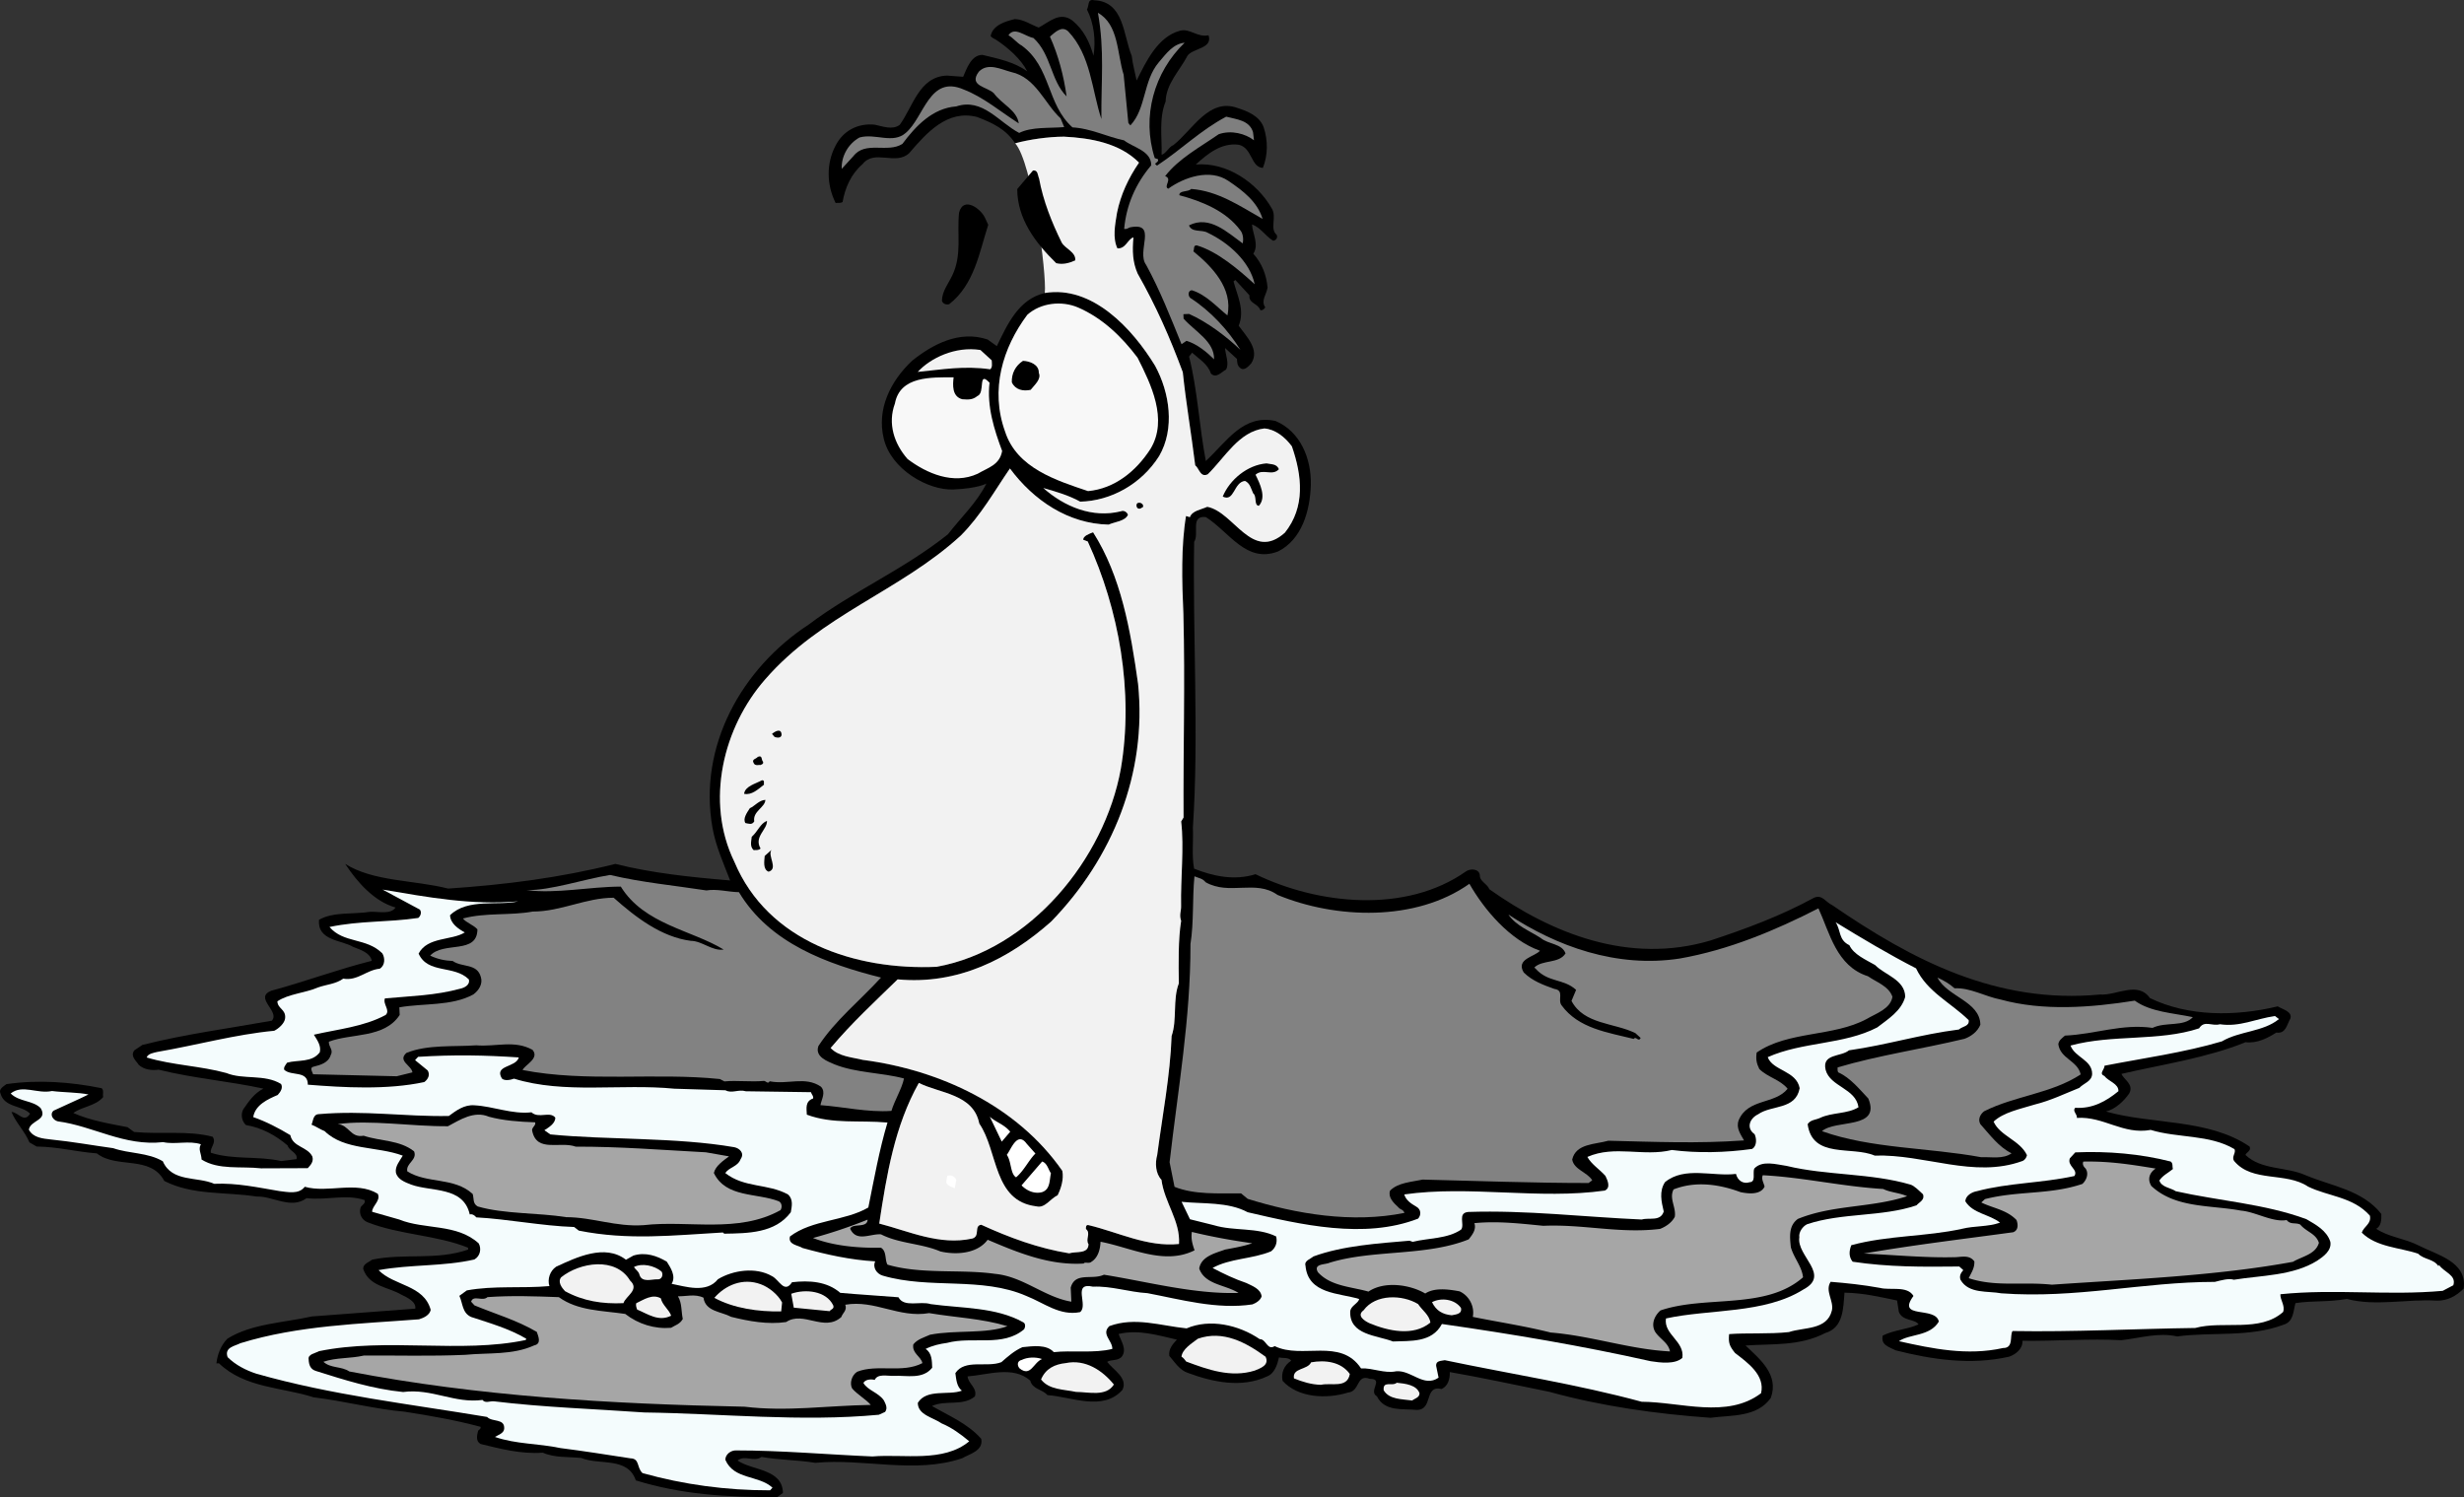 <svg xmlns="http://www.w3.org/2000/svg" width="387.079" height="235.194"><rect width="100%" height="100%" fill="#333333" stroke="none"/><path d="M177.788 8.783c.16 1.394.512 2.578.77 3.867 1.472-2.965 3.3-6.852 6.761-7.809 1.578-.468 2.75 1.082 4.535.7.692 2.07-2.312 2.007-3.265 3.148-1.29 2.461-3.403 4.457-3.477 7.262-1.082 2.652-.55 5.633-.633 8.34.602-.028 1.149-1.254 1.84-1.485 2.996-2.336 5.57-7.457 10.047-5.855 1.625.527 3.461 1.246 4.14 3.02.692 2.07.696 4.374-.116 6.41-1.907-.114-1.641-3.13-3.766-3.633-2.719-.383-4.941 1.422-6.77 3.101 4.891-.418 9.641 2.875 11.922 6.88.86 1.362-.359 3.218.785 4.167.223.488-.16.906-.558.926-1.234-.746-1.996-2.113-3.317-2.555.063 1.399 1.141 3.153.204 4.594 1.37 1.543 2.05 3.312 2.238 5.309-.149 1.105-1.11 2.05-.36 3.117-.187.308-.476.523-.78.437-.352-1.086-1.848-1.02-1.708-2.328l-2.207-2.406-.293.215c.602 2.277 1.805 4.523.813 6.972 1.176 1.649 3.37 3.754 1.965 5.918-.477.52-1.145 1.25-1.77.68-.418-.383-.437-.785-.465-1.383l-1.875-1.719c.043 1 .711 2.473.149 3.399-.684.332-1.536 1.469-2.375.605-.465-1.48-1.903-2.316-2.95-3.27l-.472.622c1.336 5.246 1.594 11.039 2.633 16.398 3.363-3.152 5.878-7.37 10.933-6.293 3.875 1.63 5.664 5.852 5.555 10.063-.121 4.11-1.422 8.57-5.14 10.437-5.02 1.926-7.645-3.062-11.352-5.398-2.516-.29-.985 2.648-1.832 3.887-.254 14.425.765 30.593-.2 44.851.098 2.2-.203 4.414.192 6.5 2.953 1.168 6.289 1.922 9.648.871 9.82 4.766 23.602 6.254 33.11-.476.683-.434 1.984-.39 2.129.605-.055 1.004 1.16 1.348 1.5 2.235 9.82 6.968 21.949 11.832 34.695 8.062 5.625-1.851 11.137-3.902 16.316-6.734 1.278-.559 1.836.718 2.856 1.172 12.597 8.648 25.82 15.566 42.066 14.039 2.613.183 5.91-2.164 7.832.554 6.04 2.934 13.445 2.903 20.078 1.305.723.469 2.34.797 1.989 1.914-.559.926-.692 2.434-2.204 2.2-1.363.863-3.027 1.738-4.835 1.515-6.098 2.477-13.06 3.488-19.5 4.977.34.886 1.976 1.613 1.238 3.046-.848 1.239-2.192 2.5-3.676 2.868 7.3 2.074 16.063 1.086 22.566 5.5.332.683-.558.925-.64 1.328 2.508 2.39 6.387 1.816 9.453 3.183 4.078 1.719 8.91 2.305 11.879 6.078.043.899-.012 1.899-.793 2.336 1.957 1.313 4.469 1.504 6.621 2.606 2.867 1.476 7.723 2.558 7.11 6.793-1.15 1.152-2.516 1.914-4.22 1.89-4.519-.3-9.667.93-14.128-.273-3.078.539-5.192.234-8.078.66-.344 1.219-.27 2.918-1.852 3.387-5.414 2.043-11.262 1.105-16.734 1.848-2.93-.668-5.793.257-8.782.593-4.918-.281-10.3.16-15.511.09.058 1.3-1.106 2.152-2.09 2.496-6.047 1.371-12.192.445-17.863-1.004-1.024-.554-2.336-.797-2.004-2.312 1.761-.883 3.96-.98 5.625-1.754-.54-.88-2.524-.488-3.09-1.965l-.281-1.79c-2.825-.573-5.157-1.17-8.262-1.23-.192 2.41-.153 5.512-3.02 6.34-4.011 2.082-8.234 1.668-12.523 1.961 2.195 2.102 5.308 4.567 3.969 8.23-2.164 3.098-6.286 2.684-9.47 3.126-8.636-.617-17.198-1.836-25.308-4.078-5.25-1.067-10.61-2.227-15.652-3.106.047 1.102-.3 2.219-1.285 2.66-2.832-.672-1.25 3.36-3.957 3.282-2.11-.208-4.989.32-6.2-2.125-1.437-.836 1.18-2.758-1.125-2.754-2.136-.805-1.511 1.968-3.406 2.152-3.355 1.05-7.87.852-10.293-1.84-.254-1.191.192-2.414 1.36-3.164-.426-.582-1.317-.344-1.926-.516-.25 1.11-.684 2.536-1.867 2.985-4.02 1.883-8.57.883-12.438-.547-1.32-.438-2.078-1.707-2.922-2.672-.148-1.094.52-1.824 1.188-2.555-2.934-.668-5.977-1.632-9.149-.894.348 1.086 1.305 2.347.555 3.48-.562.828-1.781.48-2.36.907.958 1.257 3.317 2.554 2.4 4.398-3.052 3.437-8.063 1.059-11.778.824-.844-.96-2.34-.894-2.703-2.281-2.711-2.383-6.649-.902-9.84-.66.05 1.097 1.582 1.828 1.14 3.152-1.93 1.586-4.582.504-6.738 1.5 2.567 1.488 5.63 2.75 7.738 5.16.383 1.887-1.894 2.387-2.968 3.035-7.395 2.532-15.516-.008-23.09.73-2.926-.468-5.727-.444-8.45-.925-1.265.86-2.62-.383-3.777.57 2.371 1.594 7.063 1.286 7.133 5.086l-.875.641c-8.105.063-15.133-.426-22.238-2.613-1.266-3.746-5.711-2.348-8.563-3.52-2.011-.21-4.207-.011-6.043-.832-3.394.25-6.636-.605-9.773-1.367-.82-.46-.559-1.375-.39-2.082.187-.211.484-.324.37-.617-3.851-1.031-7.886-1.75-11.918-2.371-4.62-.395-9.484-1.68-14.312-2.266-4.879-1.586-10.777-1.422-14.856-5.344l-.398.02c.14-1.309.672-2.832 1.727-3.883 3.8-2.371 8.8-2.492 13.257-3.492l16.262-1.227c.152-1.11-1.277-1.746-2.2-2.203-2.054-1.21-5.062-1.277-5.984-4.039-.035-.8.852-1.039 1.434-1.465 5.059-1.027 10.117.149 15.047-1.574l-.016-.297c-4.89-1.984-10.8-2.02-15.793-4-.918-.36-1.359-1.34-1.101-2.254.082-.406.87-.64.648-1.23-2.949-.969-5.804.058-9.125-.293-2.422 1.808-5.32-.364-7.82-.254-4.938-.777-10.016-.152-14.523-2.453-2.184-4.106-7.489-1.867-10.602-4.332-3.316-.254-6.05-1.032-9.457-1.078l-1.133-.653c-.672-1.672-2.14-3.11-2.816-4.777 1.105.047 1.984 1.812 2.918.27-1.262-1.348-4.047-.922-4.649-3.196-.332-.687.551-1.125.938-1.445 4.972-.723 10.093-.348 14.941.637.414.28.14.894.262 1.386-1.235 1.457-3.238 1.45-4.692 2.512 2.657 1.184 5.579 1.656 8.508 2.227l1.035.753c4.223.41 8.395-.277 12.344.75.645.973-.426 1.622-.285 2.516 3.55 1.14 7.328.473 11.07 1.305l2.387-.305c.254-1.012-1.156-1.25-1.398-2.14-1.875-1.618-4.13-2.817-6.547-3.212-.63-.57-.875-1.66-.414-2.484.941-1.344 1.691-2.476 3.16-3.242-5.356-1.164-10.985-1.613-16.45-2.973-1.093.149-2.3.004-3.136-.758-.43-.683-1.363-1.343-.703-2.273l1.265-.855c6.73-1.704 13.696-2.614 20.348-3.813 1.336-1.46-2.86-3.574-.11-4.7 5.34-1.437 10.462-3.37 15.81-4.706-.262-1.293-1.782-1.723-2.903-2.176-1.852-1.117-5.649-.95-5.395-4.262 2.243-1.3 5.368-.84 8.051-1.261 1.301-.059 3.223.457 3.977-.676-3.348-.953-5.985-3.938-7.914-6.856 4.43 2.805 10.82 2.52 16.187 3.883 8.883-.598 17.543-1.683 26.254-3.875 5.77 1.445 11.805 2.078 18.035 2.598-1.02-2.656-2.238-5.305-2.773-8.281-2.274-12.813 4.59-25.032 15.094-31.907 7.07-5.32 14.832-8.57 21.89-14.191 2.176-2.797 4.485-4.902 6.05-7.977 0 0-1.269.758-5.163.93-3.992.18-9.852-3.164-10.969-8.016-1.105-4.558 1-8.953 4.461-12.21 3.188-2.547 7.39-4.836 11.863-3.333l1.446 1.036c1.652-3.375 3.375-7.36 7.535-8.344 7.453-1.235 13.762 5.594 17.328 11.437 2.289 4.203 3.144 9.871.633 14.188-2.805 4.43-7.594 7.043-12.395 7.16-1.847-1.02-3.976-1.625-5.8-2.145 3.335 2.954 7.718 4.762 12.175 3.66.489-.222 1.008.157 1.125.551-.453 1.02-2.054 1.094-3.035 1.54-6.309-.122-11.777-3.782-15.508-8.82-2.351 3.41-4.574 7.41-7.734 10.554-9.524 8.734-21.871 12.387-30.727 22.594-6.57 7.5-9.457 19.14-4.828 28.644 5.266 12.578 19.082 17.067 31.77 16.5 14.695-2.66 26.37-16.894 28.941-31.121 2.063-12.105-.32-25.113-5.2-35.703l-.71-.27c-.027-.601.957-.945 1.55-1.172 4.41 6.91 5.895 15.454 7.067 23.81 1.426 14.05-3.984 27.405-13.648 37.347-6.645 5.902-14.672 9.965-24.121 9.082-3.645 3.566-7.106 6.726-10.528 10.781 1.262 1.344 3.367 1.453 5.086 1.875 11.985 1.566 24.145 7.133 31.309 17.422.258 1.289-.18 2.71-.73 3.836-1.176.555-2.008 2.094-3.325 1.75-6.84-.797-5.992-8.64-8.988-13.012-.91-4.664-6.219-4.726-9.496-6.383-3.801 6.774-5.059 14.438-6.219 22.098 4.656 1.195 9.465 3.484 14.617 2.352 1.29-.36.211-2.012 1.406-2.165 4.395 2.008 8.973 3.704 13.813 4.489 1.086-.348 3.012.164 3.039-1.438-.535-.777.426-1.719-.406-2.383-.008-.199-.031-.699.375-.617 4.652 1.094 9.261 3.489 14.246 2.969.238-3.617-2.293-6.508-2.754-10.09-.941-.957-1.02-2.656-.672-3.875.82-6.242 2.043-12.5 2.266-18.719.89-2.539.148-5.71 1.133-8.257-.043-3.2-.106-6.903.363-9.825-.344-.988.035-1.504-.008-2.402-.086-4.203.496-9.133.011-13.215l.375-.617c-.066-10.406.254-21.23-.027-32.031-.23-5.094-.375-10.594.414-15.336l.61.176c.355-1.016 1.75-1.18 2.73-1.625 4.238.812 6.996 8.699 12.191 4.062 3.227-4.047 2.708-8.93 1.098-13.562-1.066-1.454-2.62-2.688-4.328-2.809-3.984.477-6.203 4.578-8.887 7.203-1.18.55-1.343-.941-1.968-1.414-.625-5.078-1.43-9.644-1.954-14.629-2.046-5.512-4.164-10.324-7.097-15.5-.778-1.765-.86-3.566-.653-5.676-.89.243-1.218 1.856-2.527 1.715-.773-1.668-.363-3.687-.05-5.605.577-2.824 1.765-5.383 3.452-7.86-3.039-3.066-7.578-3.867-11.793-4.078-2.5.012-5.484.446-7.66 1.043-1.5-2.238-3.441-3.152-5.988-4.137-4.66-1.195-7.898 2.454-10.66 5.68-2.113 1.996-5.434-.66-7.328 1.727-1.832 1.582-2.739 3.726-3.14 5.945-.29.215-.692.133-1.095.152-1.425-2.84-1.48-6.242 0-9.011 1.196-2.356 3.543-3.559 6.16-3.278 1.211.246 2.743.88 3.907.028 2.074-2.797 3.058-7.645 7.46-7.743l2.512.188c.543-1.223 1.247-3.457 3.047-3.438 2.43.594 4.953 1.082 7.024 2.59-.989-1.957-3.07-3.765-4.926-4.984-.309-.188-.613-.274-.828-.566.324-1.715 2.3-2.305 3.785-2.668 1.402.035 2.543.886 3.766 1.332 1.66-.875 3.289-2.551 5.254-1.137 1.867 1.52 2.757 3.48 3.351 5.558.39-2.421.07-5.109-1.027-7.261.375-.617.027-1.703 1.136-1.453 4.715.191 4.551 5.504 5.899 8.746"/><path fill="#f2f2f2" d="M159.48 22.513c2.175-.597 5.16-1.031 7.66-1.043 4.214.211 8.754 1.012 11.793 4.078-1.688 2.477-2.875 5.036-3.454 7.86-.312 1.918-.722 3.937.051 5.605 1.309.14 1.637-1.472 2.528-1.715-.207 2.11-.125 3.91.652 5.676 2.934 5.176 5.05 9.989 7.098 15.5.523 4.985 1.328 9.551 1.953 14.63.625.472.789 1.964 1.968 1.413 2.684-2.625 4.903-6.726 8.887-7.203 1.707.121 3.262 1.356 4.328 2.809 1.61 4.632 2.13 9.515-1.097 13.562-5.196 4.637-7.953-3.25-12.192-4.062-.98.445-2.375.609-2.73 1.625l-.61-.176c-.789 4.742-.644 10.242-.414 15.336.282 10.8-.039 21.625.028 32.031l-.375.617c.484 4.082-.098 9.012-.012 13.215.043.899-.336 1.414.008 2.402-.469 2.922-.406 6.625-.363 9.825-.985 2.547-.242 5.718-1.133 8.257-.223 6.22-1.445 12.477-2.266 18.72-.347 1.218-.27 2.917.672 3.874.461 3.582 2.992 6.473 2.754 10.09-4.984.52-9.594-1.875-14.246-2.969-.406-.082-.383.418-.375.618.832.664-.129 1.605.406 2.382-.027 1.602-1.953 1.09-3.039 1.438-4.84-.785-9.418-2.48-13.812-4.488-1.196.152-.118 1.804-1.407 2.164-5.152 1.132-9.96-1.157-14.617-2.352 1.16-7.66 2.418-15.324 6.219-22.098 3.277 1.657 8.586 1.72 9.496 6.383 2.996 4.371 2.148 12.215 8.988 13.012 1.317.344 2.149-1.195 3.325-1.75.55-1.125.988-2.547.73-3.836-7.164-10.29-19.324-15.855-31.309-17.422-1.718-.422-3.824-.531-5.086-1.875 3.422-4.055 6.883-7.215 10.528-10.781 9.449.883 17.476-3.18 24.12-9.082 9.665-9.942 15.075-23.297 13.65-37.348-1.173-8.355-2.657-16.898-7.067-23.808-.594.226-1.578.57-1.55 1.171l.71.27c4.879 10.59 7.262 23.598 5.2 35.703-2.571 14.227-14.247 28.461-28.942 31.121-12.688.567-26.504-3.922-31.77-16.5-4.629-9.504-1.742-21.144 4.829-28.644 8.855-10.207 21.203-13.86 30.726-22.594 3.16-3.145 5.383-7.145 7.734-10.555 3.73 5.04 9.2 8.7 15.508 8.82.98-.445 2.582-.519 3.035-1.539-.117-.394-.636-.773-1.125-.55-4.457 1.101-8.84-.707-12.175-3.66 1.824.52 3.953 1.125 5.8 2.144 4.801-.117 9.59-2.73 12.395-7.16 2.512-4.316 1.656-9.984-.633-14.188-3.566-5.843-9.875-12.671-17.328-11.437.316-3.066-1.965-20.484-4.652-23.516"/><path fill="#7f7f7f" d="m176.519 11.74.738 7.578.316.383c2.485-2.61 1.988-6.992 4.461-9.906 1.238-1.457 2.274-2.903 4.067-3.086-4.797 4.62-6.79 11.613-4.696 18.129l.508.175c.117.395-.277.516-.469.723l.313.285c3.89-2.574 6.762-5.504 10.87-7.691 1.622.43 3.626.539 4.212 2.418l.156 1.293c-1.348-1.043-3.574-1.645-5.547-.953-2.914 2.03-6.238 3.78-8.414 6.582 1.219.445-.328 1.613.488 1.976 2.52-1.812 6.563-3.195 9.454-1.223 2.375 1.598 4.554 3.301 5.37 5.97-3.593-2.044-7-4.391-11.218-4.708-.477.524-1.895.188-1.86.985 3.547.945 7.317 2.476 9.555 5.48.422.484.563 1.375.395 2.086-2.38-1.695-5.207-4.473-8.438-2.828.457 1.18 2.031.61 2.957 1.168 3.274 1.558 6.606 4.512 7.367 8.082-2.503-2.293-5.835-5.145-9.082-6.102-.601-.074-.37.617-.558.926 2.91 2.371 6.265 5.824 5.355 10.07-1.765-1.422-3.347-3.254-5.582-3.953-.601.028-.664.828-.246 1.211 3.195 2.059 5.93 5.04 7.871 8.156-2.195-2.101-5.199-4.37-8.062-5.644l-.895.039.028.7c1.793 2.023 4.867 3.585 4.789 6.394-1.047-1.055-2.606-2.387-4.332-2.91l-.778.535c-1.8-4.426-3.379-8.457-5.562-12.465-1.594-2.133 1.902-6.793-2.563-5.89-.297.113-.488.32-.89.238.336-3.72 1.785-7.086 4.257-10-.004-2.301-2.824-2.778-4.277-3.915-2.73-.578-5.191-1.867-8.101-2.039-4.063-3.62-3.325-9.46-7.981-12.859-.715-.367-1.355-1.238-2.074-1.605.937-1.446 2.613.18 3.926.421 2.816 2.579 2.699 6.688 5.21 9.18-.44-3.183-1.289-6.45-2.62-9.394.773-.637 1.824-1.782 2.867-.829 3.57 3.747 3.714 9.243 5.218 13.782-.062-5.903.524-10.735-.543-16.692 3.286 1.856 2.989 6.371 4.04 9.727"/><path fill="#7f7f7f" d="m166.612 18.591.563 1.375c-2.293.204-5.11-.07-7.067.918-3.18-1.66-5.754-5.55-9.894-4.164-3.695.266-6.371 3.086-8.45 5.883-2.331 1.504-5.828-.543-7.718 1.945l-1.817 1.98c-.085-1.995 1.028-3.944 2.786-4.925 2.472-.71 5.254 1.067 7.273-.726 2.895-2.43 3.695-9.176 9.106-6.813 3.058 1.164 5.863 3.543 8.648 5.32-.293-2.09-2.637-2.984-3.914-4.73-1.05-1.055-4.055-1.121-2.356-3.399 1.438-1.464 3.489-.355 5.11.07 3.84.833 5.226 4.973 7.73 7.266"/><path d="m154.694 34.138.551 1.176c-1.406 4.367-2.184 9.406-6.148 12.488-.594.125-1.008-.156-1.125-.55.03-1.504.984-2.649 1.625-3.977 1.554-3.273.71-6.441 1.062-9.86.68-2.632 3.371-.648 4.035.723"/><path fill="#f8f8f8" d="M178.702 56.19c2.082 4.112 4.836 9.694 2.04 14.323-2.247 3.504-5.63 6.258-9.817 6.645-4.977-1.68-11.172-3.606-13.028-9.332-2.394-6.598-.386-13.196 3.485-18.371 2.117-1.899 5.406-2.242 7.957-1.157 3.777 1.633 6.808 4.5 9.363 7.891"/><path fill="#f2f2f2" d="M155.796 56.61c.023.5.148 1.095-.238 1.411-4.106-.59-7.606.04-11.391.41 2.004-2.191 5.922-4.07 9.855-3.445l1.774 1.625"/><path d="M163.19 58.584c.446.98-.714 1.933-1.28 2.66-1.192.254-2.403.008-2.958-1.172-.062-1.399.586-2.629 1.754-3.379 1.102.05 2.527.586 2.484 1.89"/><path fill="#f8f8f8" d="M149.808 59.279c-.145 1.207-.266 3.016 1.355 3.445.906.059 1.61.13 2.379-.508 1.281-.457.02-4.105 1.91-2.086-.433 3.723.73 7.375 1.98 10.723-.402 2.219-2.187 2.598-3.843 3.574-3.824 1.77-8.012-.043-11.016-2.312-2.11-2.406-3.152-5.567-1.988-8.719.805-4.34 5.695-4.11 9.223-4.117"/><path d="M200.905 73.716c-1.05 1.149-2.511-.187-3.668.868.664 1.367 1.762 3.523.52 4.879-.805-.063-.266-1.489-.89-1.961-.329-.688-.47-1.582-1.286-1.946-1.793.18-1.652 3.375-3.496 2.457 1.086-2.648 3.883-4.976 6.875-5.21.71.167 1.601.03 1.945.913m-21.359 5.957c-.293.114-.383.317-.688.23-.406-.081-.441-.878-.039-.898.395-.117.91.262.727.668m-56.762 35.767c-.074.605-.781.437-1.086.35l-.422-.484c.485-.422 1.461-.965 1.508.133m-2.914 4.234c.117.395-.281.415-.375.52-.207-.094-.89.238-1.117-.352-.328-.586.473-.62.66-.93.785-.335.52.477.832.762m.16 3.598c-.969.742-1.926 1.688-3.136 1.442.144-1.208 1.832-1.583 2.808-2.13.5-.019.219.493.328.688m.207 2.395c-.043 1.199-2.02 1.789-1.75 3.379-.37.617-.886.34-1.39.261-.43-.68.23-1.61.699-2.332.785-.336 1.445-1.265 2.441-1.308m.25 3.293c.059 1.394-2.093 2.492-1.008 4.347-.285.313-.69.23-1.09.25-.628-.574-.363-1.386-.296-2.09.965-.843 1.312-2.062 2.394-2.507m.254 7.991c-.914-.355-.672-1.667-.61-2.472l1.06-.95c-.66.93 1.132 2.954-.45 3.423"/><path fill="#828282" d="M110.964 139.892c1.687-.277 3.414.246 5.117.274 4.863 8.09 13.918 11.289 22.32 13.418-3.34 3.652-7.207 6.726-9.832 10.75-.62 1.726 1.512 2.433 2.532 2.886 3.363 1.352 7.363 1.274 10.91 2.215-.328 1.617-1.453 3.371-1.973 5.094-3.695.266-7.637-.66-11.152-.902.16-.907.91-2.043.07-2.907-2.48-1.691-5.219-.27-8.047-.843-.277.515-.605-.07-.902-.059-2.094.195-4.211-.113-6.203.078l-.72-.371c-10.155-1.047-20.995.539-30.991-1.418.363-.816 2.718-1.824 1.558-3.172-2.87-1.574-5.625-.453-8.84-.707-3.492.254-7.613-.16-10.957 1.188-1.445 1.265.79 1.968.938 3.062l-2.477.61-13.129-.313c-.113-.395-.644-1.074.149-1.211.992-.242 2.277-.602 2.621-1.816.465-.82-.355-1.286-.293-2.09 3.543-1.36 8.688-.488 11.125-4.2l-.055-1.199c3.875-.672 8.2-.164 11.621-2.02.872-.64 1.528-1.671 1.18-2.753-.598-2.176-2.969-1.469-4.418-2.508-1.203-.047-2.414-.293-3.539-.844 2.098-2.293 7.402-.129 7.422-4.132-.734-.77-1.746-1.024-2.277-1.7 3.562-.96 7.488-.437 10.96-1.09 4.504-.004 8.313-2.171 12.72-2.171 3.437 3.05 7.48 6.175 12.113 6.77 1.8.015 3.375 1.648 5.164 1.37-5.043-3.078-12.489-3.949-16.157-9.89-5.003.023-10.058 1.148-14.789.558 3.907.027 8.832-1.695 13.106-2.387 4.957 1.18 10.086 1.653 15.125 2.43"/><path fill="#f4fcfd" d="M81.41 141.61c-3.071.74-7.93-.546-10.712 2.18.055 1.298 1.297 2.145 2.32 2.7-2.042 1.293-5.874.66-7.257 3.328 1.445 3.238 5.582 1.75 7.89 4.05.239.891-.742 1.333-1.34 1.462-3.957 1.078-7.656 1.14-11.843 1.527-.36.918.886 1.863.117 2.602-3.422 1.851-7.508 2.234-11.274 3.101.54.88 1.18 1.75.926 2.762-1.23 1.656-3.453 1.156-5.133 1.633-.28.41-.57.726-.449 1.12 1.145 1.052 3.703.036 3.707 2.337 5.625.449 12.45.847 18.297-.414.582-.43.953-1.145.52-1.828l-1.973-1.614.477-.52c5.691-.355 10.398-.265 15.82.094-.426 1.622-3.953 1.176-2.652 3.32.414.384 1.308.243 1.902.016 7.914 2.45 16.75.754 25.195 1.578l8.016.247c1.027.554 1.996-.192 3.21.156l10.22.144c.117.395.425.582.343.985-1.281.457-1.031 1.547-.988 2.547 4.07 1.52 8.246.836 12.668 1.238-1.305 4.363-2.106 8.902-3.008 13.348-3.707 2.164-8.824 1.894-12.308 4.55-.344 1.317 1.261 1.348 1.98 1.813 3.75 1.035 7.492 1.87 11.406 2.097-.453 1.02.29 1.989 1.2 2.247 7.406 2.171 15.523.109 22.566 3.199 2.75 1.078 5.246 3.168 8.422 2.527 1.355-1.062-1.313-4.746 2.023-3.996 2.899-.129 5.645.852 8.555 1.02 5.148.972 10.926 2.617 16.496 1.765.59-.222 1.27-.656 1.445-1.265-.156-1.192-1.476-1.633-2.398-2.094-1.828-.621-3.567-1.442-5.309-2.363 2.735-1.528 6.242-1.383 9.192-2.614.675-.531 1.039-1.347.797-2.34-2.97-1.468-6.641-.804-9.79-1.765l-3.746-.934-1.32-2.742c3.316.352 7.305-.027 10.383 1.637 8.293 1.933 18.308 4.289 26.77 1.008.476-.52.538-1.426-.286-1.887-.82-.465-1.644-1.028-1.886-1.918 10.246-1.461 21.261.851 31.503-.606.98-.445.43-1.62.098-2.308-.95-1.059-2.183-1.805-2.836-2.977 4.32-1.894 8.809.008 13.266-1.09 4.027.52 8.426.422 12.605-.164.782-.433.727-1.633.399-2.32-1.344-.941-.813-2.465.558-3.129 2.137-1.496 5.88-.66 6.524-4.094-.524-2.777-4.223-2.715-5.02-4.879 5.496-2.449 11.926-1.933 17.207-4.671 1.645-1.278 3.79-2.575 4.39-4.801-.019-2.703-3.257-3.461-4.726-4.996-1.441-.836-3.375-1.649-4.043-3.121-1.738-.825-1.308-2.344-2.164-3.61 4.118 2.52 8.332 5.035 12.637 7.246 1.766 3.723 5.445 5.364 8.27 8.137.144.996-.957.945-1.536 1.473-6.07.77-11.203 2.402-17.273 3.273-1.254 1.055-4.281.492-3.664 3.067.719 2.667 4.734 2.89 5.164 5.875-1.75 1.078-4.168.785-6.031 1.671-.684.329-1.489.266-1.957.985.746 5.476 6.957 3.394 10.53 4.937 7.9-.25 15.58 3.61 23.161.867.395-.117.68-.527.762-.933-1.106-2.352-4.238-3.012-5.242-5.27 1.535-1.472 4.218-1.992 6.488-2.695 2.473-.61 4.726-1.71 6.988-2.613.668-.73 1.961-.989 2.004-2.192.004-2.203-2.715-2.582-3.398-4.453 6.625-1.797 13.886-.617 20.199-2.703.84-1.336 1.988-.289 3.273-.644 3.125.46 5.567-.852 8.653-1.29l.62.473c-2.413 2.012-6.222 1.88-8.952 3.504-5.93 1.766-12.496 2.66-18.45 3.828.028.598-.945 1.242-.027 1.602.64.87 2.254 1.199 2.211 2.402-1.934 1.59-4.082 2.785-6.793 2.606-.477.523.344.984.27 1.59 4.19-.286 7.23 2.68 11.597 1.886 4.262 1.309 9.238.688 13.149 3.016.324.586-.547 1.226-.016 1.902 2.852 3.375 8.082 1.64 11.59 3.988 3.172 1.559 7.078 1.586 9.71 4.57.259 1.29-.925 1.645-1.28 2.66 2.304 2.302 6.011 2.337 8.855 3.31.945.96 2.438.792 3.191 1.96l.09-.203c.754 1.164 2.774 1.578 2.246 3.203l-1.664.875c-8.672.786-16.832-.351-25.5.536-.058.902.778 1.765.426 2.785-3.66 3.265-9.453 1.32-13.8 2.515-9.606.13-18.993.649-28.708.48-.472.723.219 2.692-1.484 2.669-5.652 1.254-11.11.097-16.363-1.07 1.648-1.176 4.87-.72 6.27-3.083-.513-2.48-6.724-.3-3.985-4.027-.977-1.66-3.64-.84-5.262-1.266-2.625-.484-5.34-.765-7.75-.957-.937 1.442.531 2.98.2 4.496-.762 3.137-4.391 2.598-6.755 3.403-3.09.34-6.703.101-9.394.32-.14 1.41.082 1.899.93 2.961 1.972 1.516 4.761 3.492 4.09 6.324-5.329 4.043-12.653 1.367-18.762 1.34-10.133-2.754-20.715-4.383-30.922-6.531-.594.129-1.399.062-1.364.863l.387 1.883c-2.332 1.61-4.262-1.21-6.652-1.004-1.887.387-3.63-.539-5.528-.453-3.218-4.86-9.27-1.387-13.566-3.5-1.168.754-1.355-1.14-2.351-1.094-3.305-2.254-7.856-3.254-11.489-1.691-4.12-.418-8.09-1.84-12.129-.36-1.343 1.262.504 2.282.461 3.582-2.77.727-6.496.192-9.187.512-1.156-1.25-3.246-.957-4.938-.781-1.277.559-2.336 1.504-3.3 2.351-2.262.899-5.731-.546-7.231 1.723.145.992.195 2.094 1.023 2.758-2.066.793-5.52-.356-6.921 1.91-.012 1.902 2.406 2.293 3.75 3.234 1.527.633 2.976 1.668 4.328 2.81-4.051 3.386-10.325 1.964-15.207 2.382-6.922-.293-14.457-.957-21.364-.95-.906-.058-1.773.68-1.738 1.481 1.344 3.14 5.211 2.367 7.402 4.371l-.378.418c-6.907.008-13.555-.894-20.043-2.707-.938-.86-.403-2.285-1.903-2.32-3.531-.543-7.46-1.168-10.984-1.61-3.54-.746-6.934-.593-10.29-1.746.49-.32 1.376-.558 1.446-1.265.125-1.707-1.848-1.016-2.687-1.88-12.305-2.054-24.375-3.417-36.239-6.792-1.625-.527-3.261-1.356-4.52-2.602-.57-1.574 1.223-1.754 2.005-2.191 9.082-2.809 18.883-3.043 28.062-3.754.79-.238 1.672-.676 1.836-1.484-1.078-3.953-5.773-3.746-8.187-6.243 5.062-.925 10.183-.554 15.039-1.671.976-.543 1.125-1.75.687-2.532-3.441-3.148-8.504-2.125-12.48-3.746l-4.258-1.215c-.04-.898 1.426-1.765.875-2.84-3.395-2.05-7.809-.05-11.461-1.09-.945 1.243-2.664.821-3.973.676-3.328-.55-6.664-1.304-10.261-1.144-2.657-1.18-6.614-.203-8.067-3.543-2.363-1.395-5.254-1.168-7.797-2.055-3.324-.453-6.351-1.015-9.773-1.363-1.305-.145-2.813-.277-3.469-1.547.23-1.512 3.04-1.437 1.848-3.387-1.254-1.246-3.344-.953-4.707-2.293 1.836-1.484 4.21.114 6.492-.39 1.71.226 4.21.21 5.73.547-1.765.879-3.632 1.664-5.492 2.547-.676.628-.035 1.503.672 1.671 5.64.75 10.387 3.942 16.563 3.266 1.82.418 4.093-.285 5.921.336-.464.82.063 1.398.106 2.398 2.68 1.68 6.152 1.024 9.371 1.383l7.309-.027c.476-.52.953-1.043.718-1.832-.77-1.566-3.07-1.465-3.453-3.352-1.851-1.117-3.8-2.132-5.832-2.84.313-1.917 2.278-2.804 3.848-3.476.476-.523.851-1.14.523-1.727-2.574-1.586-5.933-.632-8.586-1.718-4.05-1.121-8.46-1.223-12.52-2.442.173-.61 1.169-.754 1.665-.875 6.258-1.082 12.289-2.754 18.367-3.324.688-.332 1.649-1.176 1.715-1.977.137-1.41-1.164-1.449-1.219-2.648 1.75-1.18 4.348-1.297 6.406-2.187 1.282-.461 2.782-.528 3.946-1.38 2.219.403 3.644-1.363 5.734-1.558.879-.539.824-1.738.395-2.418-2.516-2.492-6.075-1.531-8.293-4.137 4.86-1.015 9.078-.703 13.949-1.422.387-.316.559-.925.242-1.312l-5.848-3.14c7.063 1.183 13.926 2.48 21.305 1.85"/><path fill="#828282" d="M189.382 138.595c3.699 2.137 7.89-.453 11.3 2 9.18 3.793 21.712 4.235 30.153-1.746 2.281 4 6.3 8.828 11.082 10.516-.762.933-3.848 1.273-2.55 3.418 1.359 1.34 3.089 1.965 4.82 2.586 1.609.23.476 1.68 1.113 2.554 2.668 3.684 7.297 4.278 11.347 5.297.38-.515.727.57 1.094-.148l-.832-.762c-3.379-1.652-8.07-1.344-10.035-5.058l.723-1.735c-1.985-1.812-4.356-1.11-6.356-3.32l-.207-.192c1.246-1.253 3.88-.574 4.902-2.218-.57-1.578-2.66-1.383-3.91-2.43-1.75-1.121-3.89-1.93-5.07-3.676 7.531 4.969 16.996 8.45 26.938 6.907 7.648-1.344 14.917-4.372 21.77-7.88 1.772 3.825 2.808 9.083 7.78 10.665 1.344.941 3.274 1.554 3.848 3.23-.313 1.914-2.586 2.617-4.047 3.485-5.277 2.84-12.328 1.851-17.281 5.273-.156 1.012-.028 1.703.414 2.586 1.363 1.34 3.277 1.656 4.445 3.105-1.992 2.493-6.242 1.48-7.687 4.946-.45 1.222.297 2.191.84 3.168-7.282.523-14.004.222-21.317.05-2.078.594-5.09.426-5.676 2.954.27 1.59 2.391 1.996 3.149 3.265l-.582.426c-8.91-.004-17.332-.328-26.051-.54-1.785.38-3.883.474-5.125 1.731-.355 1.016.48 1.88 1.316 2.641.317.39.715.27.942.86-8.235 1.671-17.012.16-24.625-2.204l-1.04-.855c-3.702-.035-7.296.226-10.456-1.035l-.774-3.868c1.297-11.37 3.301-22.57 3.278-34.28.546-3.427.28-7.122.625-10.638.613.27 1.316.34 1.742.922m117.664 16.672c2.496-.113 4.762 1.29 7.285 1.778 6.586 1.808 14.07 1.273 21.027.164 2.48 1.789 5.993 1.933 9.125 2.593-1.433 1.567-4.273.692-6.332 1.684-4.836-.684-8.965 1-13.757 1.215-.485.422-.97.746-1.043 1.347.304 2.29 3.02 2.57 3.515 4.75-4.57 3.004-10.36 3.364-15.156 5.782-.582.425-1.047 1.246-.61 2.027 1.473 1.637 2.86 3.578 4.907 4.586-1.356.96-3.176.543-4.778.613-8.273-1.531-17.273-1.332-25.007-4.09 2.12-1.894 9.3-.214 7.28-5.128-1.366-1.442-2.847-3.278-4.687-4.094-.21-.192-.129-.598-.136-.797 6.324-1.883 13.285-2.895 19.922-4.492.984-.344 2.05-1.09 2.503-2.215-.066-3.7-5.199-4.371-6.738-7.406 1.02.457 1.945 1.015 2.68 1.683"/><path d="M83.491 174.752c1.145 1.05 2.89-.23 3.738.832.04.898-1.03 1.55-1.71 1.98l.93.66c9.046.895 19.737.418 28.917 2.012.809.164 1.64.93.985 1.86-.446 1.218-1.848 1.28-2.407 2.206 3.012 2.368 6.68 1.606 9.86 3.364.836.765.586 1.879.425 2.785-2.453 3.312-6.757 3.304-10.46 3.37l-.208-.19c-7.789.445-14.859 1.261-22.636-.293l-.727-.567c-5.113-.172-10.363-1.242-15.383-1.516-.21-.292-.625-.574-1.02-.457-1-4.46-6.066-3.53-9.218-4.695-.918-.355-2.14-.805-2.387-1.894-.144-.993.618-1.829 1.082-2.649-4.07-1.52-9.144-.793-12.285-3.86-.71-.265-1.332-.737-2.047-1.007.274-.613.23-1.613 1.13-1.652 7.277-.625 13.331.406 20.433.289 1.164-.852 2.422-1.809 4.027-1.68 3.012.164 5.871 1.438 8.961 1.102"/><path fill="#a6a6a6" d="M84.061 176.326c.223.492-.664.832-.437 1.422.75 3.37 4.371 1.507 6.812 2.398 7.008-.012 13.336.508 20.461.89l3.633.637c-.875.641-2.136 1.497-2.386 2.61 1.875 3.922 6.746 3.101 10.207 4.449.515.277.543.977.261 1.39-6.64 3.7-14.445 1.548-21.515 2.36-4.391.297-7.965-1.246-12.168-1.258-4.336-.707-9.73-.465-13.887-1.683-.824-.465-.559-1.274-.79-1.965-2.921-2.672-7.179-1.582-10.269-3.547-.257-1.29 1.621-1.774 1.063-3.149-2.285-1.8-5.277-1.566-7.918-2.449-2.086.39-2.277-1.703-4.086-1.82 5.074-.727 11.629.379 17.332.328 1.855-.984 4.094-2.488 6.437-1.492 2.231.605 4.743.793 7.25.879"/><path fill="#fff" d="m158.702 177.802-1.332 1.559-1.879-3.918c.942.86 2.258 1.2 3.211 2.36m3.958 3.425c-1.056 1.047-1.786 2.684-3.04 3.738-.926-.558-.71-2.468-1.457-3.535.664-.832 1.633-3.777 3.125-1.742l1.371 1.54m2.438 3.093c-.25 1.113-.086 2.508-1.368 2.965-1.285.36-2.515-.29-3.25-1.055l3.235-3.75c.812.266.957 1.258 1.383 1.84m-14.867 1.066-.243 1.309c-.511-.274-1.117-.348-1.343-.938l.156-1.007a1.078 1.078 0 0 1 1.43.636"/><path d="M300.112 186.107c.606.172 1.344.941 1.969 1.516.34.882-.547 1.222-1.023 1.746-5.422 1.844-11.664 1.12-17.184 2.969-.688.332-1.344 1.261-1.21 2.054-.47 2.926 4.968 5.887.663 8.18-6.133 3.875-14.777 3.062-21.617 4.566-.387 2.52 2.96 3.575 2.578 6.192-1.152 1.054-3.469.758-4.98.523-10.82-2.422-21.61-4.242-32.793-5.844-1.57 2.973-4.989 2.625-7.684 2.746-2.547-.988-6.852-.996-6.719-4.707.059-.902 1.246-1.253 1.414-1.964-3.144-.961-8.039-.743-8.441-5.23-.234-.79.754-1.032 1.238-1.454 4.625-1.71 10.317-2.062 15.102-2.477l.508.176c2.375-.605 5.488-.445 7.62-1.941.567-.824-.613-2.574 1.079-2.75 9.199-.309 18.156.793 27.281 1.187 1.188-.355 2.922.368 3.45-1.257-.372-1.583-.743-3.168.195-4.614 3.086-2.539 7.57-.836 11.152-1.297.242.989 1.074 1.653 2.16 1.305 1-.047.438-1.422.707-2.133 1.238-1.36 3.473-.656 5.086-.43 6.273 1.524 13.262 1.114 19.45 2.938"/><path d="M340.991 182.482c.414.281.235.79.352 1.184-.77.636-1.559.972-2.121 1.797.347 1.085 1.75 1.125 2.578 1.687 6.672 1.504 14 1.977 20.515 4.39 1.438.837 3.184 1.758 3.762 3.536.262 1.39-1.098 2.351-2.07 2.996-3.797 2.371-8.805 2.293-13.078 2.984-.813-.261-2 .09-2.989.336-11.41.008-21.703 2.668-33.554 1.797-2.121-.406-5.098.125-6.399-2.117-.226-.59.051-1.106.434-1.524l-.629-.57c-5.902.063-11.106.094-16.75-.754-.633-.773-.574-1.676-.215-2.594 5.734-1.558 11.754-1.324 17.402-2.578 1.98-.488 3.993-.277 5.965-.964-1.664-1.329-4.27-1.415-5.457-3.364.059-.902 1.035-1.445 1.832-1.582 4.946-1.32 10.153-1.254 15.309-2.383.652-1.03-1.172-1.55-.723-2.773l.856-.938c5.093-.226 10.32.239 14.98 1.434"/><path fill="#a6a6a6" d="M295.839 186.798c1.125.551 2.527.586 3.754 1.133-5.625 1.852-11.653 1.32-17.16 3.57-1.454 1.067-1.278 2.758-1.102 4.454.477 1.68 1.738 3.023 1.914 4.718-5.875 5.168-15.293 2.786-22.39 5.204-.965.843-1.508 2.168-.852 3.34.75 1.167 2.078 1.71 2.34 3.101-6.32-.32-12.324-2.453-18.75-2.969-4.051-1.02-8.184-1.636-12.223-2.457.324-1.715-.652-3.375-2.082-4.012-1.715-.324-3.934-.625-5.39.34-2.364-1.394-6.395-2.015-8.922-.3-2.739-.782-5.942-.836-7.942-3.051-.765-1.367 1.149-1.153 1.832-1.485 6.813-2.105 15.172-.976 21.86-3.675.57-.727 1.23-1.559.886-2.543 3.688-.364 7.313.074 10.832.418 6.293-.282 12.067 1.265 18.34.484.883-.34 1.856-.984 2.317-1.906.23-1.512-.93-2.86-.192-4.297 3.442-1.352 7.168-.82 10.527.433 1.215.247 3.125.461 3.766-.87-.125-.594-.55-1.176-.281-1.79 6.324.32 12.293 1.754 18.918 2.16m42.797-3.21c-.969.644-1.325 1.66-.676 2.734 3.762 3.535 9.34 2.984 14.086 3.875 2.308.195 4.988 1.879 7.172 1.48.636.774 1.316.344 2.133.707.953 1.16 2.464 1.391 2.933 2.871-.52 1.825-2.61 2.118-4.074 2.985-12.211 2.246-25.602 2.746-37.875 3.594-4.625-.496-8.793.39-13.059-1.02.364-.816.934-1.543.883-2.64-.851-1.165-2.23-.606-3.332-.657-4.5.102-9.527-.375-14.039-.574 7.746-1.344 15.813-2.305 23.473-3.348.886-.34.742-1.336.515-1.925-1.574-1.63-3.687-1.836-5.527-2.754l.574-.528c5.246-1.336 10.184-.656 15.309-2.386.676-.63 1.031-1.649.496-2.426-.317-.285-.531-.676-.352-1.082 4.102-.086 7.528.465 11.36 1.094m-205.082 9.449c.996 2.16 3.136.761 4.843.886 2.872 1.473 6.372 1.418 9.332 2.688 2.528.586 5.82.34 7.426-1.836 4.692 1.996 9.688 4.074 15.082 3.734.184-.308.801.063 1.188-.254 1.07-.648 1.414-1.964 1.46-3.167 4.743.886 9.977 3.757 14.774 1.343-.344-.988-.578-1.777-.43-2.886 3.137.761 6.266 1.324 9.489 1.78-1.282.458-2.867.727-4.258.99-1.578.573-3.758 1.07-4.07 2.983.914 2.563 4.113 2.52 6.175 3.832-6.996.211-14.293-1.765-21.148-2.863-1.863.883-4.527-.496-5.215 2.035l.098 2.2c-4.238-.711-7.586-3.97-12.008-4.372-5.336-.761-11.605.118-16.879-1.449-.437-.781-.094-2.097-1.02-2.656-3.601.063-7.421-.27-10.68-1.527a76.618 76.618 0 0 0 8.579-2.883c-.035 1.402-2.379.508-2.738 1.422"/><path d="M99.507 197.26c1.879-.587 3.707.034 5.25.964.539.88 1.5 2.239.754 3.473 2.12.406 5.476 1.558 7.277-.727 2.34-1.406 5.918-1.965 8.488-.48 1.125.555 1.926 2.82 3.145.96 2.687-.316 5.5-.144 7.582 1.665 3.016.27 5.926.437 9.14.695.876 1.664 3.426.547 5.051 1.074 4.938.684 10.23.446 14.543 2.856.407.183.336.785.149 1.094-3.375 2.855-8.059 1.062-12.117 2.144-1.094.149-2.282.402-3.36.95 1.027.656.988 1.956 1.031 2.956-1.52 1.871-3.949 1.18-6.05 1.27-.996.047-2.52-.387-2.973.637-.707-.168-1.504-.036-1.781.476.652 1.172 2.37 1.496 3.226 2.762.223.488.653 1.172.18 1.793l-.98.445c-12.262 1.149-24.735-.199-36.852-.36-7.734-.554-15.754-.796-23.602-1.75-.605-.073-1.386.364-1.812-.218-4.379.594-7.992-1.848-12.469-1.246-4.824-.484-9.191-1.89-13.66-3.293-.91-.262-1.14-.953-1.184-1.852-.136-.793 1.059-.945 1.645-1.273 10.613-2.176 22.242.41 32.457-1.75l.09-.203c-2.672-1.582-5.715-2.445-8.66-3.418-1.43-.637-1.297-2.145-1.852-3.32l1.164-.852c4.27-.793 8.695-.289 12.98-.68-.347-1.086.094-2.406 1.067-3.05 3.14-1.442 7.644-3.645 10.96-1.09l1.173-.653"/><path fill="#f2f2f2" d="M98.983 201.185c1.567 1.434-.691 2.434-1.043 3.55-3.296.15-6.32-.315-9.191-1.89-.527-.578-1.168-1.449-.598-2.175 2.899-2.332 8.559-3.286 10.832.515m4.942-1.422c.32.489.058 1.301-.645 1.23-.804-.062-2.476.614-2.84-.773-.12-.496-.632-.773-.851-1.164 1.273-.656 3.191-.242 4.336.707m18.937 4.864-.14 1.406c-3.598.062-7.426-.469-10.504-2.133 1.715-1.98 4.46-3.203 7.312-2.129 1.223.445 2.672 1.582 3.332 2.856"/><path fill="#a6a6a6" d="M87.788 203.79c3 2.169 6.8 2.098 10.43 2.637 2.07 1.606 4.61 2.395 7.203 2.18.68-.43 1.375-.562 1.84-1.383-.254-1.191-.11-2.5-.762-3.57 1.207.047 2.684-.422 4.016.223.296 2.187 2.8 2.175 4.34 3.007 2.73.68 5.761 1.246 8.644.817 2.719-1.824 5.977 1.637 8.672-.79.172-.605.957-1.042.617-1.929 4.668-.809 8.402 2.129 13.172 1.316 4.234.711 8.242.832 12.3 2.055-3.347 1.25-8.183.563-12.152 1.34-.98.445-1.968.691-2.632 1.52-.239 1.414 1.183 1.851 1.43 2.94-3.13 1.642-7.102.114-10.247 1.356-.879.543-1.223 1.856-.785 2.641.844.96 2.18 1.703 2.918 2.57-6.902.11-13.164 1.09-19.809.285-21.34-.449-41.812-1.64-62.105-5.539-1.242-.843-2.926-.468-4.074-1.52 1.972-.687 4.28-.491 6.363-.983 5.203-.032 10.516.132 15.91-.11 3.688-.363 7.41.07 10.844-1.484 1.191-.254.637-1.43.406-2.121-3.183-1.86-6.531-2.813-9.793-4.168l-.527-.578c.347-1.114 1.8.02 2.57-.715 3.793-.27 7.5-.133 11.211.004"/><path fill="#f2f2f2" d="M105.436 206.705c-1.96.988-3.613-.239-5.347-.965-.113-.293-.235-.688-.145-.992 1.176-.555 2.535-1.516 3.867-.774.25 1.09 1.282 1.746 1.625 2.73m25.454-1.636c.226.59-.375.617-.563.926l-5.629-.551-.398-2.184c2.27-.8 5.488-.445 6.59 1.809m91.879-.195c.644.972 1.78 1.722 1.933 2.918-2.703 2.222-6.648 1.297-9.504.125-.816-.368-2.156-1.207-.992-2.059 1.887-2.59 6.098-2.477 8.563-.984m6.734.601c.246.989-.852 1.04-1.45 1.164-1.406-.136-2.433-.691-3.093-2.062 1.469-.766 3.582-.461 4.543.898m-30.688 7.676c.66 1.371-.918 1.84-1.703 2.176-3.754 1.172-7.414-.168-10.773-1.422-.215-.29-.43-.582-.738-.766.148-1.207 1.609-2.074 2.578-2.82 3.941-1.375 7.53.566 10.636 2.832"/><path fill="#fff" d="M163.698 213.513c-1.379.563-1.773 2.883-3.539 1.461-.422-.484-.355-1.183.34-1.316.883-.442 2.18-.5 3.2-.145"/><path fill="#f2f2f2" d="M174.987 217.517c-1.215 1.953-3.953 1.176-5.953 1.164-1.922-.414-4.219-.312-5.492-1.957.723-1.734 2.195-2.402 3.887-2.574 3.074-.64 5.757 1.145 7.558 3.367m37.063-1.657c-.395 2.321-2.946 1.333-4.528 1.704-1.503-.031-2.925-.469-4.25-1.012-.277-1.687 2.145-1.297 2.692-2.52 2.183-.398 4.7-.109 6.086 1.829m10.945 3.016c.031.699-.766.836-1.148 1.152-1.614-.227-3.61-.14-4.477-1.602-.172-1.593 1.375-.562 2.047-1.191 1.41.137 3.121.36 3.578 1.64"/><path d="M163.23 28.052c.66 3.575 2.011 6.914 3.55 10.051.547.977 2.27 1.5 2.13 2.805-.981.445-1.974.691-2.985.437-3.242-3.16-6.114-6.937-6.125-11.64l2.472-2.914c.797-.133.735.77.957 1.261"/></svg>
